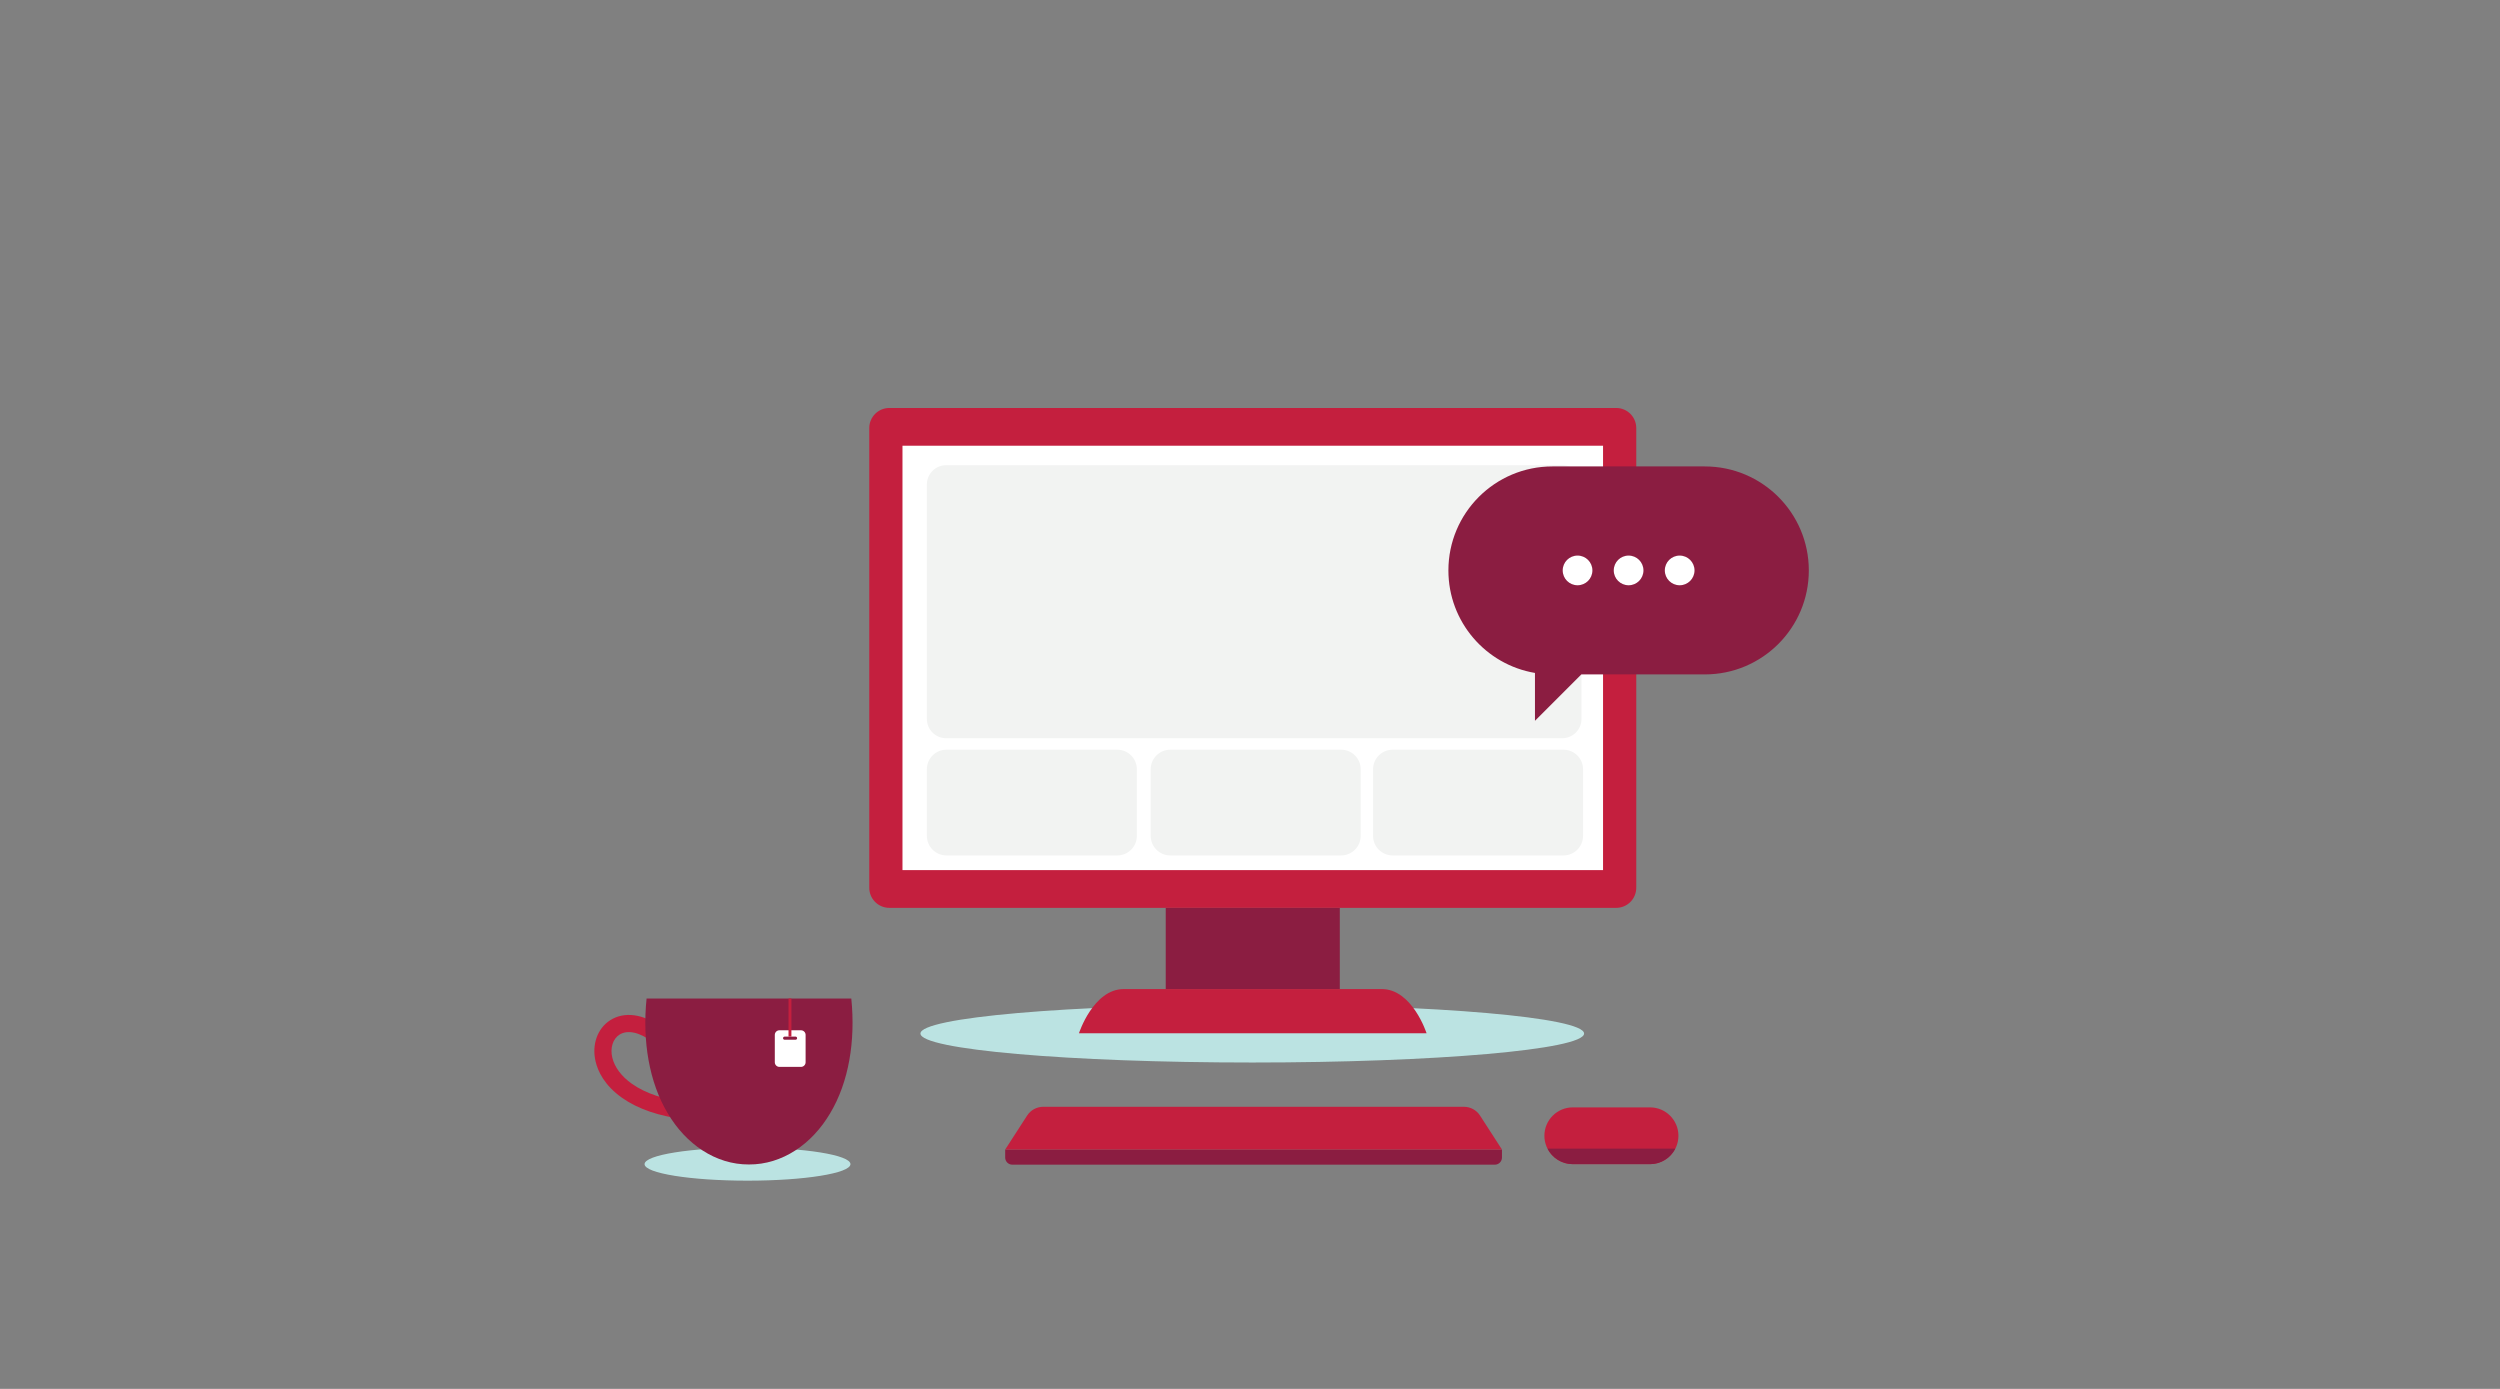 <?xml version="1.0" encoding="UTF-8"?>
<svg width="450px" height="250px" viewBox="0 0 450 250" version="1.1" xmlns="http://www.w3.org/2000/svg" xmlns:xlink="http://www.w3.org/1999/xlink">
    <rect x="0" y="0" width="450" height="250" fill="#808080" stroke="none"/>
    <!-- Generator: Sketch 63.1 (92452) - https://sketch.com -->
    <title>Illustrations/Teal/Device/remote-conversations-450x250</title>
    <desc>Created with Sketch.</desc>
    <g id="Illustrations/Teal/Device/remote-conversations-450x250" stroke="none" stroke-width="1" fill="none" fill-rule="evenodd">
        <path d="M116.022,209.545 C116.022,207.9 124.319,206.568 134.552,206.568 C144.787,206.568 153.083,207.9 153.083,209.545 C153.083,211.189 144.787,212.521 134.552,212.521 C124.319,212.521 116.022,211.189 116.022,209.545" id="Fill-2" fill="#BBE3E2"></path>
        <path d="M165.68,186.037 C165.68,183.156 192.421,180.821 225.408,180.821 C258.395,180.821 285.135,183.156 285.135,186.037 C285.135,188.918 258.395,191.253 225.408,191.253 C192.421,191.253 165.68,188.918 165.68,186.037" id="Fill-4" fill="#BBE3E2"></path>
        <path d="M109.814,183.655 C111.06,182.848 112.571,182.538 114.183,182.757 C115.846,182.981 117.555,183.754 119.26,185.05 C119.938,185.565 120.07,186.534 119.554,187.213 C119.039,187.89 118.071,188.023 117.392,187.507 C115.132,185.788 112.925,185.317 111.492,186.246 C110.309,187.011 109.805,188.624 110.208,190.352 C110.609,192.073 111.862,193.752 113.739,195.079 C116.187,196.809 119.558,197.938 123.759,198.432 C124.606,198.532 125.21,199.3 125.111,200.146 C125.019,200.93 124.352,201.509 123.581,201.509 C123.52,201.509 123.46,201.505 123.398,201.498 C118.679,200.942 114.831,199.63 111.958,197.598 C108.76,195.339 107.607,192.791 107.202,191.051 C106.501,188.041 107.526,185.137 109.814,183.655" id="Fill-6" fill="#C41F3E"></path>
        <path d="M116.384,179.731 L153.234,179.731 C154.018,187.387 152.764,194.814 149.434,200.38 C146.164,205.937 140.817,209.634 134.809,209.606 C128.8,209.634 123.453,205.937 120.183,200.38 C116.853,194.814 115.6,187.388 116.384,179.731" id="Fill-8" fill="#8B1D41"></path>
        <path d="M143.197,187.156 L141.232,187.156 C141.077,187.156 140.949,187.028 140.949,186.872 C140.949,186.717 141.077,186.589 141.232,186.589 L143.197,186.589 C143.353,186.589 143.48,186.717 143.48,186.872 C143.48,187.028 143.353,187.156 143.197,187.156 M144.178,185.45 L140.295,185.45 C139.839,185.45 139.465,185.823 139.465,186.28 L139.465,191.211 C139.465,191.668 139.839,192.041 140.295,192.041 L144.178,192.041 C144.635,192.041 145.009,191.668 145.009,191.211 L145.009,186.28 C145.009,185.823 144.635,185.45 144.178,185.45" id="Fill-10" fill="#FFFFFF"></path>
        <polygon id="Fill-12" fill="#C41F3E" points="141.933 186.586 142.454 186.586 142.454 179.732 141.933 179.732"></polygon>
        <polygon id="Fill-14" fill="#8B1D41" points="209.831 178.031 241.164 178.031 241.164 163.413 209.831 163.413"></polygon>
        <path d="M256.784,185.991 L194.211,185.991 C194.211,185.991 196.794,178.031 202.277,178.031 L248.718,178.031 C254.219,178.031 256.784,185.991 256.784,185.991" id="Fill-15" fill="#C41F3E"></path>
        <path d="M290.915,163.413 L160.08,163.413 C158.085,163.413 156.467,161.796 156.467,159.801 L156.467,77.049 C156.467,75.054 158.085,73.436 160.08,73.436 L290.915,73.436 C292.91,73.436 294.527,75.054 294.527,77.049 L294.527,159.801 C294.527,161.796 292.91,163.413 290.915,163.413" id="Fill-16" fill="#C41F3E"></path>
        <polygon id="Fill-17" fill="#FFFFFF" points="162.447 156.618 288.548 156.618 288.548 80.23 162.447 80.23"></polygon>
        <path d="M281.193,132.881 L170.308,132.881 C168.39,132.881 166.836,131.326 166.836,129.407 L166.836,87.21 C166.836,85.292 168.39,83.737 170.308,83.737 L281.193,83.737 C283.112,83.737 284.667,85.292 284.667,87.21 L284.667,129.407 C284.667,131.326 283.112,132.881 281.193,132.881" id="Fill-18" fill="#F2F3F2"></path>
        <path d="M201.107,153.979 L170.363,153.979 C168.415,153.979 166.836,152.4 166.836,150.451 L166.836,138.472 C166.836,136.524 168.415,134.945 170.363,134.945 L201.107,134.945 C203.055,134.945 204.635,136.524 204.635,138.472 L204.635,150.451 C204.635,152.4 203.055,153.979 201.107,153.979" id="Fill-19" fill="#F2F3F2"></path>
        <path d="M241.397,153.979 L210.653,153.979 C208.705,153.979 207.126,152.4 207.126,150.451 L207.126,138.472 C207.126,136.524 208.705,134.945 210.653,134.945 L241.397,134.945 C243.345,134.945 244.925,136.524 244.925,138.472 L244.925,150.451 C244.925,152.4 243.345,153.979 241.397,153.979" id="Fill-20" fill="#F2F3F2"></path>
        <path d="M281.422,153.979 L250.678,153.979 C248.729,153.979 247.15,152.4 247.15,150.451 L247.15,138.472 C247.15,136.524 248.729,134.945 250.678,134.945 L281.422,134.945 C283.37,134.945 284.949,136.524 284.949,138.472 L284.949,150.451 C284.949,152.4 283.37,153.979 281.422,153.979" id="Fill-21" fill="#F2F3F2"></path>
        <path d="M297.009,209.545 L283.1,209.545 C280.279,209.545 277.991,207.258 277.991,204.437 C277.991,201.615 280.279,199.328 283.1,199.328 L297.009,199.328 C299.83,199.328 302.117,201.615 302.117,204.437 C302.117,207.258 299.83,209.545 297.009,209.545" id="Fill-22" fill="#C41F3E"></path>
        <path d="M269.072,209.642 L182.215,209.642 C181.507,209.642 180.933,209.069 180.933,208.362 L180.933,206.915 L270.353,206.915 L270.353,208.362 C270.353,209.069 269.78,209.642 269.072,209.642" id="Fill-23" fill="#8B1D41"></path>
        <path d="M270.353,206.916 L180.933,206.916 L184.88,200.803 C185.518,199.815 186.614,199.22 187.789,199.22 L263.498,199.22 C264.672,199.22 265.768,199.815 266.406,200.803 L270.353,206.916 Z" id="Fill-24" fill="#C41F3E"></path>
        <path d="M278.548,206.748 C279.392,208.406 281.111,209.546 283.1,209.546 L297.009,209.546 C298.998,209.546 300.717,208.406 301.561,206.748 L278.548,206.748 Z" id="Fill-25" fill="#8B1D41"></path>
        <path d="M306.867,83.957 L279.431,83.957 C269.094,83.957 260.712,92.338 260.712,102.677 C260.712,111.945 267.449,119.635 276.293,121.129 L276.293,129.743 L284.638,121.395 L306.867,121.395 C317.206,121.395 325.588,113.016 325.588,102.677 C325.588,92.338 317.206,83.957 306.867,83.957" id="Fill-26" fill="#8B1D41"></path>
        <path d="M290.477,102.676 C290.477,101.2 291.673,100.004 293.149,100.004 C294.624,100.004 295.821,101.2 295.821,102.676 C295.821,104.152 294.624,105.348 293.149,105.348 C291.673,105.348 290.477,104.152 290.477,102.676" id="Fill-27" fill="#FFFFFF"></path>
        <path d="M281.288,102.676 C281.288,101.2 282.484,100.004 283.96,100.004 C285.435,100.004 286.632,101.2 286.632,102.676 C286.632,104.152 285.435,105.348 283.96,105.348 C282.484,105.348 281.288,104.152 281.288,102.676" id="Fill-28" fill="#FFFFFF"></path>
        <path d="M299.668,102.676 C299.668,101.2 300.864,100.004 302.34,100.004 C303.815,100.004 305.012,101.2 305.012,102.676 C305.012,104.152 303.815,105.348 302.34,105.348 C300.864,105.348 299.668,104.152 299.668,102.676" id="Fill-29" fill="#FFFFFF"></path>
    </g>
</svg>